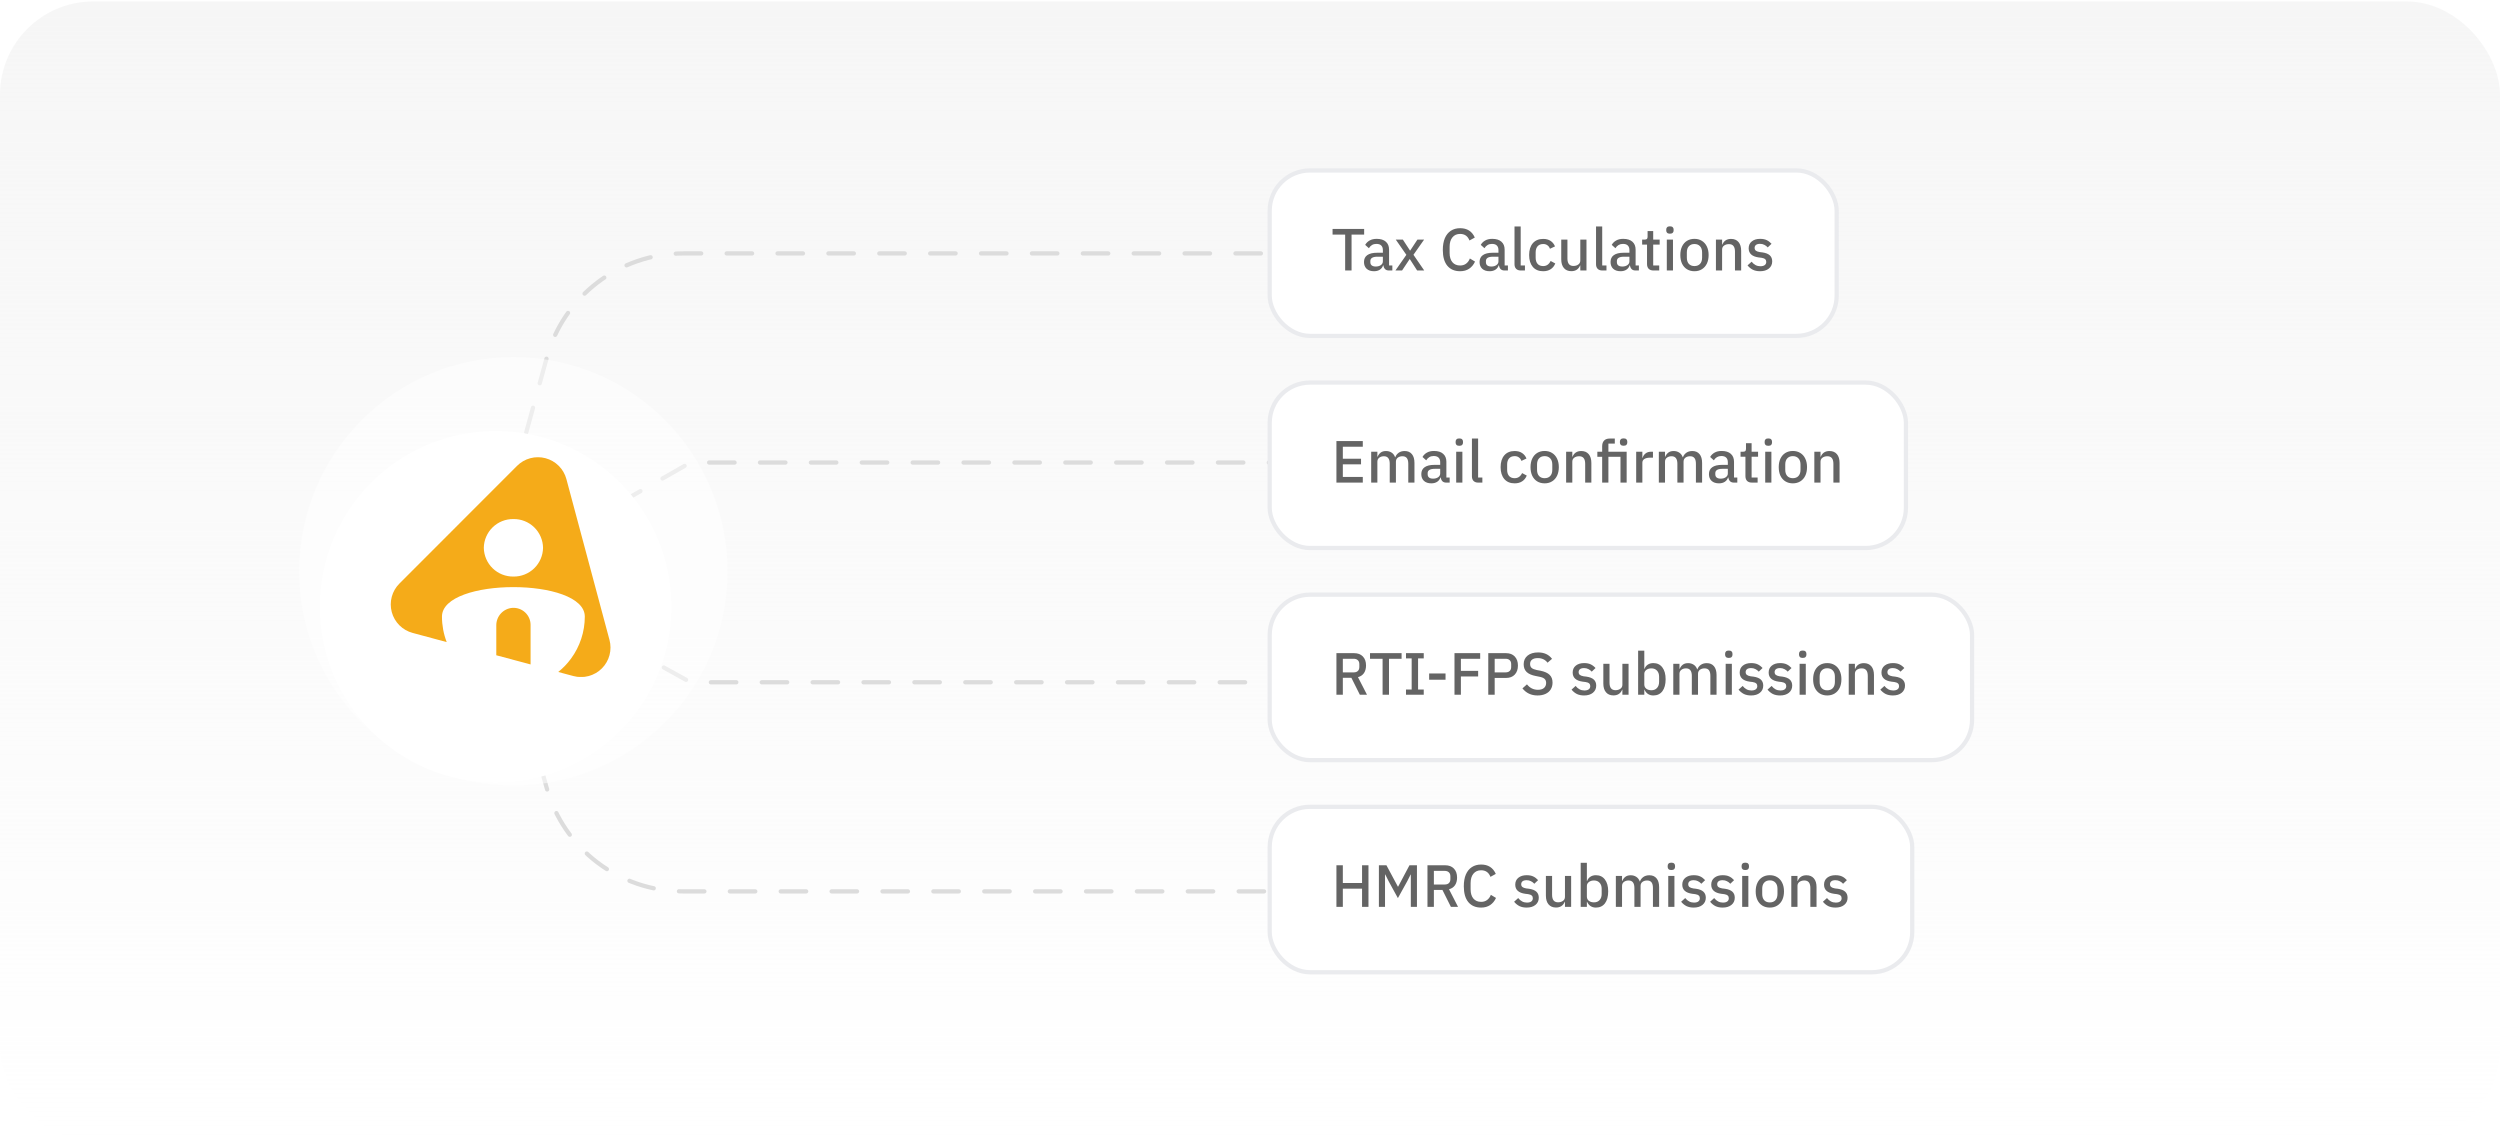 <svg width="794" height="363" viewBox="0 0 794 363" fill="none" xmlns="http://www.w3.org/2000/svg">
<rect y="0.462" width="794" height="362" rx="29.658" fill="url(#paint0_linear_979_20052)"/>
<path d="M154.284 184.047L173.663 113.574C179.037 94.03 196.808 80.486 217.078 80.486L403.055 80.486" stroke="#DCDCDC" stroke-width="1.347" stroke-linecap="round" stroke-dasharray="8.08 8.08"/>
<path d="M154.284 180.67L173.597 250.139C179.013 269.623 196.755 283.105 216.978 283.105L403.055 283.105" stroke="#DCDCDC" stroke-width="1.347" stroke-linecap="round" stroke-dasharray="8.08 8.08"/>
<path d="M154.284 184.047L219.298 146.9H403.055" stroke="#DCDCDC" stroke-width="1.347" stroke-linecap="round" stroke-dasharray="8.08 8.08"/>
<path d="M154.284 180.67L219.298 216.691H403.055" stroke="#DCDCDC" stroke-width="1.347" stroke-linecap="round" stroke-dasharray="8.08 8.08"/>
<rect x="403.254" y="54.135" width="180.074" height="52.547" rx="12.8" fill="white"/>
<rect x="403.254" y="54.135" width="180.074" height="52.547" rx="12.8" stroke="#EAEBEE" stroke-width="1.347"/>
<path opacity="0.7" d="M433.255 72.707V74.508H429.257V85.909H427.222V74.508H423.223V72.707H433.255ZM436.392 86.143C435.383 86.143 434.597 85.879 434.032 85.351C433.48 84.822 433.204 84.108 433.204 83.207C433.204 82.247 433.552 81.52 434.249 81.028C434.957 80.524 436.002 80.272 437.382 80.272H439.201V79.425C439.201 78.789 439.027 78.302 438.679 77.966C438.343 77.63 437.827 77.462 437.13 77.462C436.11 77.462 435.317 77.918 434.753 78.831L433.582 77.768C433.918 77.18 434.387 76.718 434.987 76.381C435.599 76.033 436.35 75.859 437.238 75.859C438.499 75.859 439.466 76.159 440.138 76.76C440.822 77.36 441.165 78.2 441.165 79.281V84.306H442.209V85.909H441.129C440.612 85.909 440.204 85.765 439.904 85.477C439.616 85.177 439.436 84.774 439.364 84.27H439.274C439.081 84.87 438.733 85.333 438.229 85.657C437.725 85.981 437.112 86.143 436.392 86.143ZM436.95 84.648C437.599 84.648 438.133 84.498 438.553 84.198C438.985 83.898 439.201 83.501 439.201 83.009V81.532H437.418C436.686 81.532 436.134 81.652 435.761 81.893C435.401 82.121 435.221 82.457 435.221 82.901V83.261C435.221 83.718 435.371 84.066 435.671 84.306C435.972 84.534 436.398 84.648 436.95 84.648ZM445.293 85.909H443.185L446.661 80.938L443.293 76.093H445.545L447.814 79.569H447.886L450.173 76.093H452.299L448.913 80.92L452.335 85.909H450.083L447.76 82.289H447.706L445.293 85.909ZM463.732 86.143C462.003 86.143 460.652 85.567 459.679 84.414C458.719 83.249 458.239 81.574 458.239 79.389C458.239 77.924 458.455 76.675 458.887 75.643C459.331 74.61 459.968 73.824 460.796 73.284C461.625 72.743 462.603 72.473 463.732 72.473C465.965 72.473 467.52 73.464 468.397 75.445L466.704 76.381C466.163 74.989 465.173 74.292 463.732 74.292C462.699 74.292 461.883 74.658 461.282 75.391C460.694 76.111 460.4 77.102 460.4 78.362V80.344C460.4 81.592 460.694 82.571 461.282 83.279C461.883 83.976 462.699 84.324 463.732 84.324C464.488 84.324 465.125 84.126 465.641 83.73C466.169 83.333 466.566 82.787 466.83 82.091L468.469 83.081C468.024 84.054 467.4 84.81 466.596 85.351C465.803 85.879 464.849 86.143 463.732 86.143ZM473.099 86.143C472.09 86.143 471.304 85.879 470.74 85.351C470.187 84.822 469.911 84.108 469.911 83.207C469.911 82.247 470.259 81.52 470.956 81.028C471.664 80.524 472.709 80.272 474.09 80.272H475.909V79.425C475.909 78.789 475.734 78.302 475.386 77.966C475.05 77.63 474.534 77.462 473.837 77.462C472.817 77.462 472.024 77.918 471.46 78.831L470.289 77.768C470.625 77.18 471.094 76.718 471.694 76.381C472.306 76.033 473.057 75.859 473.945 75.859C475.206 75.859 476.173 76.159 476.845 76.76C477.53 77.36 477.872 78.2 477.872 79.281V84.306H478.916V85.909H477.836C477.319 85.909 476.911 85.765 476.611 85.477C476.323 85.177 476.143 84.774 476.071 84.27H475.981C475.789 84.87 475.44 85.333 474.936 85.657C474.432 85.981 473.819 86.143 473.099 86.143ZM473.657 84.648C474.306 84.648 474.84 84.498 475.26 84.198C475.692 83.898 475.909 83.501 475.909 83.009V81.532H474.126C473.393 81.532 472.841 81.652 472.469 81.893C472.108 82.121 471.928 82.457 471.928 82.901V83.261C471.928 83.718 472.078 84.066 472.379 84.306C472.679 84.534 473.105 84.648 473.657 84.648ZM483.026 85.909C482.378 85.909 481.88 85.735 481.531 85.387C481.183 85.026 481.009 84.54 481.009 83.928V71.915H482.972V84.306H484.323V85.909H483.026ZM490.12 86.143C488.715 86.143 487.617 85.687 486.824 84.774C486.044 83.85 485.654 82.589 485.654 80.992C485.654 79.407 486.044 78.158 486.824 77.246C487.617 76.333 488.715 75.877 490.12 75.877C491.057 75.877 491.837 76.087 492.462 76.507C493.098 76.928 493.566 77.51 493.866 78.254L492.263 79.011C492.107 78.543 491.843 78.176 491.471 77.912C491.111 77.636 490.661 77.498 490.12 77.498C489.352 77.498 488.757 77.738 488.337 78.218C487.929 78.699 487.725 79.341 487.725 80.145V81.857C487.725 82.673 487.929 83.321 488.337 83.802C488.745 84.27 489.34 84.504 490.12 84.504C491.177 84.504 491.963 83.964 492.48 82.883L493.956 83.676C493.632 84.48 493.14 85.093 492.48 85.513C491.831 85.933 491.045 86.143 490.12 86.143ZM499.057 86.125C498.049 86.125 497.262 85.795 496.698 85.135C496.133 84.474 495.851 83.543 495.851 82.343V76.093H497.814V82.091C497.814 83.676 498.451 84.468 499.723 84.468C500.324 84.468 500.834 84.318 501.254 84.018C501.687 83.718 501.903 83.285 501.903 82.721V76.093H503.866V85.909H501.903V84.306H501.831C501.338 85.519 500.414 86.125 499.057 86.125ZM508.916 85.909C508.268 85.909 507.77 85.735 507.422 85.387C507.073 85.026 506.899 84.54 506.899 83.928V71.915H508.862V84.306H510.213V85.909H508.916ZM514.696 86.143C513.687 86.143 512.901 85.879 512.336 85.351C511.784 84.822 511.508 84.108 511.508 83.207C511.508 82.247 511.856 81.52 512.552 81.028C513.261 80.524 514.305 80.272 515.686 80.272H517.505V79.425C517.505 78.789 517.331 78.302 516.983 77.966C516.647 77.63 516.13 77.462 515.434 77.462C514.413 77.462 513.621 77.918 513.057 78.831L511.886 77.768C512.222 77.18 512.69 76.718 513.291 76.381C513.903 76.033 514.654 75.859 515.542 75.859C516.803 75.859 517.769 76.159 518.442 76.76C519.126 77.36 519.468 78.2 519.468 79.281V84.306H520.513V85.909H519.432C518.916 85.909 518.508 85.765 518.208 85.477C517.92 85.177 517.739 84.774 517.667 84.27H517.577C517.385 84.87 517.037 85.333 516.533 85.657C516.028 85.981 515.416 86.143 514.696 86.143ZM515.254 84.648C515.902 84.648 516.437 84.498 516.857 84.198C517.289 83.898 517.505 83.501 517.505 83.009V81.532H515.722C514.99 81.532 514.437 81.652 514.065 81.893C513.705 82.121 513.525 82.457 513.525 82.901V83.261C513.525 83.718 513.675 84.066 513.975 84.306C514.275 84.534 514.702 84.648 515.254 84.648ZM525.165 85.909C524.492 85.909 523.976 85.729 523.616 85.369C523.267 84.996 523.093 84.486 523.093 83.838V77.696H521.544V76.093H522.391C522.715 76.093 522.943 76.021 523.075 75.877C523.207 75.733 523.273 75.493 523.273 75.157V73.392H525.056V76.093H527.11V77.696H525.056V84.306H526.966V85.909H525.165ZM530.368 74.22C529.971 74.22 529.677 74.13 529.485 73.95C529.293 73.77 529.197 73.524 529.197 73.212V72.905C529.197 72.581 529.293 72.329 529.485 72.149C529.677 71.969 529.971 71.879 530.368 71.879C530.764 71.879 531.058 71.969 531.25 72.149C531.442 72.329 531.538 72.581 531.538 72.905V73.212C531.538 73.524 531.442 73.77 531.25 73.95C531.058 74.13 530.764 74.22 530.368 74.22ZM531.34 85.909H529.377V76.093H531.34V85.909ZM538.155 86.143C537.254 86.143 536.462 85.933 535.777 85.513C535.105 85.093 534.583 84.498 534.21 83.73C533.85 82.949 533.67 82.037 533.67 80.992C533.67 79.959 533.85 79.059 534.21 78.29C534.583 77.51 535.105 76.91 535.777 76.489C536.462 76.069 537.254 75.859 538.155 75.859C539.055 75.859 539.842 76.069 540.514 76.489C541.198 76.91 541.727 77.51 542.099 78.29C542.471 79.059 542.657 79.959 542.657 80.992C542.657 82.037 542.471 82.949 542.099 83.73C541.727 84.498 541.198 85.093 540.514 85.513C539.842 85.933 539.055 86.143 538.155 86.143ZM538.155 84.504C538.899 84.504 539.487 84.276 539.92 83.82C540.364 83.351 540.586 82.685 540.586 81.82V80.182C540.586 79.317 540.364 78.657 539.92 78.2C539.487 77.732 538.899 77.498 538.155 77.498C537.41 77.498 536.822 77.732 536.39 78.2C535.957 78.657 535.741 79.317 535.741 80.182V81.82C535.741 82.685 535.957 83.351 536.39 83.82C536.822 84.276 537.41 84.504 538.155 84.504ZM544.978 85.909V76.093H546.941V77.696H547.014C547.506 76.483 548.43 75.877 549.787 75.877C550.796 75.877 551.582 76.207 552.147 76.868C552.711 77.528 552.993 78.459 552.993 79.659V85.909H551.03V79.929C551.03 78.332 550.393 77.534 549.121 77.534C548.508 77.534 547.992 77.684 547.572 77.984C547.152 78.284 546.941 78.717 546.941 79.281V85.909H544.978ZM558.998 86.143C558.122 86.143 557.359 85.987 556.711 85.675C556.074 85.351 555.51 84.888 555.018 84.288L556.315 83.117C557.071 84.078 557.996 84.558 559.088 84.558C559.701 84.558 560.163 84.438 560.475 84.198C560.799 83.958 560.961 83.616 560.961 83.171C560.961 82.811 560.847 82.529 560.619 82.325C560.391 82.109 560.013 81.959 559.484 81.875L558.584 81.766C556.447 81.478 555.378 80.512 555.378 78.867C555.378 77.93 555.708 77.198 556.369 76.669C557.041 76.129 557.918 75.859 558.998 75.859C559.839 75.859 560.535 75.991 561.087 76.255C561.652 76.519 562.168 76.91 562.636 77.426L561.43 78.579C561.141 78.242 560.787 77.972 560.367 77.768C559.959 77.552 559.502 77.444 558.998 77.444C558.434 77.444 558.002 77.558 557.701 77.786C557.413 78.014 557.269 78.326 557.269 78.723C557.269 79.107 557.395 79.401 557.647 79.605C557.899 79.809 558.302 79.959 558.854 80.055L559.755 80.164C560.811 80.32 561.592 80.632 562.096 81.1C562.6 81.568 562.852 82.205 562.852 83.009C562.852 83.958 562.498 84.72 561.79 85.297C561.093 85.861 560.163 86.143 558.998 86.143Z" fill="#232323"/>
<rect x="403.254" y="121.504" width="202.074" height="52.547" rx="12.8" fill="white"/>
<rect x="403.254" y="121.504" width="202.074" height="52.547" rx="12.8" stroke="#EAEBEE" stroke-width="1.347"/>
<path opacity="0.7" d="M432.823 151.476V153.277H424.448V140.076H432.823V141.877H426.483V145.695H432.265V147.478H426.483V151.476H432.823ZM435.49 153.277V143.462H437.453V145.065H437.525C437.753 144.512 438.078 144.074 438.498 143.75C438.93 143.414 439.495 143.245 440.191 143.245C440.875 143.245 441.47 143.414 441.974 143.75C442.478 144.074 442.85 144.566 443.091 145.227H443.145C443.337 144.65 443.691 144.176 444.207 143.804C444.724 143.432 445.366 143.245 446.134 143.245C447.119 143.245 447.881 143.576 448.422 144.236C448.962 144.884 449.232 145.815 449.232 147.028V153.277H447.269V147.298C447.269 146.493 447.119 145.893 446.819 145.497C446.519 145.101 446.05 144.902 445.414 144.902C444.838 144.902 444.345 145.053 443.937 145.353C443.541 145.653 443.343 146.085 443.343 146.649V153.277H441.38V147.298C441.38 146.493 441.224 145.893 440.911 145.497C440.611 145.101 440.149 144.902 439.525 144.902C438.96 144.902 438.474 145.053 438.066 145.353C437.657 145.653 437.453 146.085 437.453 146.649V153.277H435.49ZM454.596 153.511C453.587 153.511 452.801 153.247 452.236 152.719C451.684 152.191 451.408 151.476 451.408 150.576C451.408 149.615 451.756 148.889 452.453 148.396C453.161 147.892 454.206 147.64 455.586 147.64H457.406V146.794C457.406 146.157 457.231 145.671 456.883 145.335C456.547 144.998 456.031 144.83 455.334 144.83C454.314 144.83 453.521 145.287 452.957 146.199L451.786 145.137C452.122 144.548 452.591 144.086 453.191 143.75C453.803 143.402 454.554 143.227 455.442 143.227C456.703 143.227 457.67 143.528 458.342 144.128C459.026 144.728 459.369 145.569 459.369 146.649V151.674H460.413V153.277H459.333C458.816 153.277 458.408 153.133 458.108 152.845C457.82 152.545 457.64 152.143 457.568 151.638H457.478C457.285 152.239 456.937 152.701 456.433 153.025C455.929 153.349 455.316 153.511 454.596 153.511ZM455.154 152.017C455.803 152.017 456.337 151.867 456.757 151.566C457.189 151.266 457.406 150.87 457.406 150.378V148.901H455.622C454.89 148.901 454.338 149.021 453.966 149.261C453.605 149.489 453.425 149.825 453.425 150.27V150.63C453.425 151.086 453.575 151.434 453.875 151.674C454.176 151.903 454.602 152.017 455.154 152.017ZM463.479 141.588C463.082 141.588 462.788 141.498 462.596 141.318C462.404 141.138 462.308 140.892 462.308 140.58V140.274C462.308 139.95 462.404 139.697 462.596 139.517C462.788 139.337 463.082 139.247 463.479 139.247C463.875 139.247 464.169 139.337 464.361 139.517C464.553 139.697 464.649 139.95 464.649 140.274V140.58C464.649 140.892 464.553 141.138 464.361 141.318C464.169 141.498 463.875 141.588 463.479 141.588ZM464.451 153.277H462.488V143.462H464.451V153.277ZM469.501 153.277C468.852 153.277 468.354 153.103 468.006 152.755C467.658 152.395 467.484 151.909 467.484 151.296V139.283H469.447V151.674H470.798V153.277H469.501ZM481.062 153.511C479.657 153.511 478.559 153.055 477.766 152.143C476.986 151.218 476.596 149.957 476.596 148.36C476.596 146.776 476.986 145.527 477.766 144.614C478.559 143.702 479.657 143.245 481.062 143.245C481.999 143.245 482.779 143.456 483.404 143.876C484.04 144.296 484.508 144.878 484.808 145.623L483.205 146.379C483.049 145.911 482.785 145.545 482.413 145.281C482.053 145.004 481.602 144.866 481.062 144.866C480.294 144.866 479.699 145.107 479.279 145.587C478.871 146.067 478.667 146.709 478.667 147.514V149.225C478.667 150.041 478.871 150.69 479.279 151.17C479.687 151.638 480.282 151.873 481.062 151.873C482.119 151.873 482.905 151.332 483.422 150.252L484.898 151.044C484.574 151.849 484.082 152.461 483.422 152.881C482.773 153.301 481.987 153.511 481.062 153.511ZM490.578 153.511C489.677 153.511 488.885 153.301 488.201 152.881C487.528 152.461 487.006 151.867 486.634 151.098C486.273 150.318 486.093 149.405 486.093 148.36C486.093 147.328 486.273 146.427 486.634 145.659C487.006 144.878 487.528 144.278 488.201 143.858C488.885 143.438 489.677 143.227 490.578 143.227C491.478 143.227 492.265 143.438 492.937 143.858C493.622 144.278 494.15 144.878 494.522 145.659C494.894 146.427 495.081 147.328 495.081 148.36C495.081 149.405 494.894 150.318 494.522 151.098C494.15 151.867 493.622 152.461 492.937 152.881C492.265 153.301 491.478 153.511 490.578 153.511ZM490.578 151.873C491.322 151.873 491.911 151.644 492.343 151.188C492.787 150.72 493.009 150.053 493.009 149.189V147.55C493.009 146.685 492.787 146.025 492.343 145.569C491.911 145.101 491.322 144.866 490.578 144.866C489.833 144.866 489.245 145.101 488.813 145.569C488.381 146.025 488.164 146.685 488.164 147.55V149.189C488.164 150.053 488.381 150.72 488.813 151.188C489.245 151.644 489.833 151.873 490.578 151.873ZM497.402 153.277V143.462H499.365V145.065H499.437C499.929 143.852 500.854 143.245 502.21 143.245C503.219 143.245 504.005 143.576 504.57 144.236C505.134 144.896 505.416 145.827 505.416 147.028V153.277H503.453V147.298C503.453 145.701 502.817 144.902 501.544 144.902C500.932 144.902 500.415 145.053 499.995 145.353C499.575 145.653 499.365 146.085 499.365 146.649V153.277H497.402ZM515.654 141.57C515.258 141.57 514.963 141.48 514.771 141.3C514.579 141.12 514.483 140.868 514.483 140.544V140.256C514.483 139.932 514.579 139.679 514.771 139.499C514.963 139.319 515.258 139.229 515.654 139.229C516.05 139.229 516.344 139.319 516.536 139.499C516.728 139.679 516.825 139.932 516.825 140.256V140.544C516.825 140.868 516.728 141.12 516.536 141.3C516.344 141.48 516.05 141.57 515.654 141.57ZM508.846 145.083H507.315V143.462H508.846V141.733C508.846 140.964 509.05 140.364 509.458 139.932C509.866 139.499 510.461 139.283 511.241 139.283H512.862V140.886H510.827V143.462H516.626V153.277H514.663V145.083H510.827V153.277H508.846V145.083ZM519.651 153.277V143.462H521.614V145.389H521.704C521.86 144.836 522.166 144.38 522.623 144.02C523.079 143.648 523.673 143.462 524.406 143.462H524.982V145.353H524.154C523.337 145.353 522.707 145.491 522.262 145.767C521.83 146.043 521.614 146.439 521.614 146.956V153.277H519.651ZM526.845 153.277V143.462H528.808V145.065H528.88C529.108 144.512 529.432 144.074 529.852 143.75C530.285 143.414 530.849 143.245 531.545 143.245C532.23 143.245 532.824 143.414 533.328 143.75C533.833 144.074 534.205 144.566 534.445 145.227H534.499C534.691 144.65 535.045 144.176 535.562 143.804C536.078 143.432 536.72 143.245 537.489 143.245C538.473 143.245 539.236 143.576 539.776 144.236C540.317 144.884 540.587 145.815 540.587 147.028V153.277H538.624V147.298C538.624 146.493 538.473 145.893 538.173 145.497C537.873 145.101 537.405 144.902 536.768 144.902C536.192 144.902 535.7 145.053 535.292 145.353C534.895 145.653 534.697 146.085 534.697 146.649V153.277H532.734V147.298C532.734 146.493 532.578 145.893 532.266 145.497C531.966 145.101 531.503 144.902 530.879 144.902C530.315 144.902 529.828 145.053 529.42 145.353C529.012 145.653 528.808 146.085 528.808 146.649V153.277H526.845ZM545.95 153.511C544.942 153.511 544.155 153.247 543.591 152.719C543.039 152.191 542.762 151.476 542.762 150.576C542.762 149.615 543.111 148.889 543.807 148.396C544.515 147.892 545.56 147.64 546.941 147.64H548.76V146.794C548.76 146.157 548.586 145.671 548.238 145.335C547.901 144.998 547.385 144.83 546.689 144.83C545.668 144.83 544.876 145.287 544.311 146.199L543.141 145.137C543.477 144.548 543.945 144.086 544.545 143.75C545.158 143.402 545.908 143.227 546.797 143.227C548.058 143.227 549.024 143.528 549.697 144.128C550.381 144.728 550.723 145.569 550.723 146.649V151.674H551.768V153.277H550.687C550.171 153.277 549.763 153.133 549.462 152.845C549.174 152.545 548.994 152.143 548.922 151.638H548.832C548.64 152.239 548.292 152.701 547.787 153.025C547.283 153.349 546.671 153.511 545.95 153.511ZM546.509 152.017C547.157 152.017 547.691 151.867 548.112 151.566C548.544 151.266 548.76 150.87 548.76 150.378V148.901H546.977C546.244 148.901 545.692 149.021 545.32 149.261C544.96 149.489 544.78 149.825 544.78 150.27V150.63C544.78 151.086 544.93 151.434 545.23 151.674C545.53 151.903 545.956 152.017 546.509 152.017ZM556.419 153.277C555.747 153.277 555.231 153.097 554.87 152.737C554.522 152.365 554.348 151.855 554.348 151.206V145.065H552.799V143.462H553.646C553.97 143.462 554.198 143.39 554.33 143.245C554.462 143.101 554.528 142.861 554.528 142.525V140.76H556.311V143.462H558.364V145.065H556.311V151.674H558.22V153.277H556.419ZM561.622 141.588C561.226 141.588 560.932 141.498 560.74 141.318C560.548 141.138 560.452 140.892 560.452 140.58V140.274C560.452 139.95 560.548 139.697 560.74 139.517C560.932 139.337 561.226 139.247 561.622 139.247C562.018 139.247 562.313 139.337 562.505 139.517C562.697 139.697 562.793 139.95 562.793 140.274V140.58C562.793 140.892 562.697 141.138 562.505 141.318C562.313 141.498 562.018 141.588 561.622 141.588ZM562.595 153.277H560.632V143.462H562.595V153.277ZM569.409 153.511C568.509 153.511 567.716 153.301 567.032 152.881C566.36 152.461 565.837 151.867 565.465 151.098C565.105 150.318 564.925 149.405 564.925 148.36C564.925 147.328 565.105 146.427 565.465 145.659C565.837 144.878 566.36 144.278 567.032 143.858C567.716 143.438 568.509 143.227 569.409 143.227C570.31 143.227 571.096 143.438 571.769 143.858C572.453 144.278 572.981 144.878 573.354 145.659C573.726 146.427 573.912 147.328 573.912 148.36C573.912 149.405 573.726 150.318 573.354 151.098C572.981 151.867 572.453 152.461 571.769 152.881C571.096 153.301 570.31 153.511 569.409 153.511ZM569.409 151.873C570.154 151.873 570.742 151.644 571.174 151.188C571.619 150.72 571.841 150.053 571.841 149.189V147.55C571.841 146.685 571.619 146.025 571.174 145.569C570.742 145.101 570.154 144.866 569.409 144.866C568.665 144.866 568.077 145.101 567.644 145.569C567.212 146.025 566.996 146.685 566.996 147.55V149.189C566.996 150.053 567.212 150.72 567.644 151.188C568.077 151.644 568.665 151.873 569.409 151.873ZM576.233 153.277V143.462H578.196V145.065H578.268C578.76 143.852 579.685 143.245 581.042 143.245C582.05 143.245 582.837 143.576 583.401 144.236C583.966 144.896 584.248 145.827 584.248 147.028V153.277H582.285V147.298C582.285 145.701 581.648 144.902 580.375 144.902C579.763 144.902 579.247 145.053 578.827 145.353C578.406 145.653 578.196 146.085 578.196 146.649V153.277H576.233Z" fill="#232323"/>
<rect x="403.254" y="188.872" width="223.074" height="52.547" rx="12.8" fill="white"/>
<rect x="403.254" y="188.872" width="223.074" height="52.547" rx="12.8" stroke="#EAEBEE" stroke-width="1.347"/>
<path opacity="0.7" d="M426.483 215.279V220.646H424.448V207.444H430.085C431.25 207.444 432.169 207.792 432.841 208.489C433.513 209.185 433.85 210.14 433.85 211.352C433.85 212.313 433.633 213.117 433.201 213.766C432.769 214.402 432.133 214.834 431.292 215.062L434.156 220.646H431.886L429.203 215.279H426.483ZM429.941 213.55C430.494 213.55 430.926 213.405 431.238 213.117C431.562 212.817 431.724 212.391 431.724 211.839V210.938C431.724 210.386 431.562 209.965 431.238 209.677C430.926 209.377 430.494 209.227 429.941 209.227H426.483V213.55H429.941ZM445.145 207.444V209.245H441.147V220.646H439.111V209.245H435.113V207.444H445.145ZM452.18 220.646H446.543V218.989H448.344V209.101H446.543V207.444H452.18V209.101H450.379V218.989H452.18V220.646ZM459.103 215.891H453.898V213.892H459.103V215.891ZM463.982 214.846V220.646H461.947V207.444H470.105V209.245H463.982V213.063H469.457V214.846H463.982ZM474.71 220.646H472.675V207.444H478.312C479.501 207.444 480.426 207.798 481.086 208.507C481.758 209.215 482.095 210.17 482.095 211.37C482.095 212.583 481.758 213.544 481.086 214.252C480.426 214.96 479.501 215.315 478.312 215.315H474.71V220.646ZM474.71 209.227V213.55H478.168C478.733 213.55 479.171 213.399 479.483 213.099C479.795 212.799 479.951 212.379 479.951 211.839V210.938C479.951 210.386 479.795 209.965 479.483 209.677C479.171 209.377 478.733 209.227 478.168 209.227H474.71ZM488.315 220.88C486.322 220.88 484.725 220.129 483.524 218.629L484.965 217.35C485.877 218.502 487.036 219.079 488.441 219.079C489.281 219.079 489.924 218.887 490.368 218.502C490.824 218.106 491.053 217.572 491.053 216.9C491.053 216.347 490.89 215.921 490.566 215.621C490.242 215.309 489.696 215.08 488.927 214.936L487.775 214.702C486.49 214.462 485.523 214.042 484.875 213.442C484.239 212.829 483.92 212.007 483.92 210.974C483.92 209.809 484.335 208.891 485.163 208.218C485.992 207.546 487.108 207.21 488.513 207.21C490.434 207.21 491.905 207.888 492.926 209.245L491.503 210.47C490.746 209.497 489.714 209.011 488.405 209.011C487.613 209.011 487.006 209.173 486.586 209.497C486.166 209.809 485.956 210.266 485.956 210.866C485.956 211.43 486.124 211.857 486.46 212.145C486.796 212.433 487.348 212.655 488.117 212.811L489.287 213.027C490.608 213.303 491.569 213.742 492.169 214.342C492.782 214.942 493.088 215.759 493.088 216.791C493.088 217.608 492.896 218.328 492.511 218.953C492.139 219.565 491.593 220.039 490.872 220.376C490.152 220.712 489.299 220.88 488.315 220.88ZM503.102 220.88C502.226 220.88 501.463 220.724 500.815 220.412C500.178 220.087 499.614 219.625 499.122 219.025L500.418 217.854C501.175 218.815 502.099 219.295 503.192 219.295C503.804 219.295 504.267 219.175 504.579 218.935C504.903 218.695 505.065 218.352 505.065 217.908C505.065 217.548 504.951 217.266 504.723 217.062C504.495 216.846 504.117 216.695 503.588 216.611L502.688 216.503C500.551 216.215 499.482 215.249 499.482 213.604C499.482 212.667 499.812 211.935 500.472 211.406C501.145 210.866 502.021 210.596 503.102 210.596C503.943 210.596 504.639 210.728 505.191 210.992C505.756 211.256 506.272 211.646 506.74 212.163L505.533 213.315C505.245 212.979 504.891 212.709 504.471 212.505C504.063 212.289 503.606 212.181 503.102 212.181C502.538 212.181 502.105 212.295 501.805 212.523C501.517 212.751 501.373 213.063 501.373 213.46C501.373 213.844 501.499 214.138 501.751 214.342C502.003 214.546 502.406 214.696 502.958 214.792L503.858 214.9C504.915 215.056 505.696 215.369 506.2 215.837C506.704 216.305 506.956 216.942 506.956 217.746C506.956 218.695 506.602 219.457 505.894 220.033C505.197 220.598 504.267 220.88 503.102 220.88ZM512.424 220.862C511.416 220.862 510.629 220.532 510.065 219.871C509.501 219.211 509.218 218.28 509.218 217.08V210.83H511.182V216.828C511.182 218.412 511.818 219.205 513.091 219.205C513.691 219.205 514.201 219.055 514.622 218.755C515.054 218.454 515.27 218.022 515.27 217.458V210.83H517.233V220.646H515.27V219.043H515.198C514.706 220.256 513.781 220.862 512.424 220.862ZM525.093 220.88C524.433 220.88 523.863 220.718 523.382 220.394C522.902 220.069 522.542 219.619 522.302 219.043H522.23V220.646H520.267V206.652H522.23V212.433H522.302C522.518 211.845 522.866 211.394 523.346 211.082C523.839 210.758 524.421 210.596 525.093 210.596C526.318 210.596 527.273 211.052 527.957 211.965C528.653 212.865 529.002 214.12 529.002 215.729C529.002 217.35 528.659 218.617 527.975 219.529C527.291 220.43 526.33 220.88 525.093 220.88ZM524.499 219.223C525.231 219.223 525.82 218.983 526.264 218.502C526.708 218.01 526.93 217.362 526.93 216.557V214.9C526.93 214.108 526.708 213.472 526.264 212.991C525.82 212.511 525.231 212.271 524.499 212.271C523.851 212.271 523.31 212.433 522.878 212.757C522.446 213.081 522.23 213.502 522.23 214.018V217.386C522.23 217.95 522.44 218.4 522.86 218.737C523.292 219.061 523.839 219.223 524.499 219.223ZM531.435 220.646V210.83H533.398V212.433H533.47C533.699 211.881 534.023 211.442 534.443 211.118C534.875 210.782 535.44 210.614 536.136 210.614C536.82 210.614 537.415 210.782 537.919 211.118C538.423 211.442 538.796 211.935 539.036 212.595H539.09C539.282 212.019 539.636 211.544 540.152 211.172C540.669 210.8 541.311 210.614 542.079 210.614C543.064 210.614 543.826 210.944 544.367 211.604C544.907 212.253 545.177 213.183 545.177 214.396V220.646H543.214V214.666C543.214 213.862 543.064 213.261 542.764 212.865C542.464 212.469 541.995 212.271 541.359 212.271C540.783 212.271 540.29 212.421 539.882 212.721C539.486 213.021 539.288 213.454 539.288 214.018V220.646H537.325V214.666C537.325 213.862 537.169 213.261 536.856 212.865C536.556 212.469 536.094 212.271 535.47 212.271C534.905 212.271 534.419 212.421 534.011 212.721C533.602 213.021 533.398 213.454 533.398 214.018V220.646H531.435ZM549.064 208.957C548.668 208.957 548.374 208.867 548.182 208.687C547.989 208.507 547.893 208.26 547.893 207.948V207.642C547.893 207.318 547.989 207.066 548.182 206.886C548.374 206.706 548.668 206.616 549.064 206.616C549.46 206.616 549.754 206.706 549.947 206.886C550.139 207.066 550.235 207.318 550.235 207.642V207.948C550.235 208.26 550.139 208.507 549.947 208.687C549.754 208.867 549.46 208.957 549.064 208.957ZM550.037 220.646H548.073V210.83H550.037V220.646ZM556.149 220.88C555.272 220.88 554.51 220.724 553.861 220.412C553.225 220.087 552.661 219.625 552.168 219.025L553.465 217.854C554.222 218.815 555.146 219.295 556.239 219.295C556.851 219.295 557.313 219.175 557.626 218.935C557.95 218.695 558.112 218.352 558.112 217.908C558.112 217.548 557.998 217.266 557.77 217.062C557.542 216.846 557.163 216.695 556.635 216.611L555.735 216.503C553.597 216.215 552.529 215.249 552.529 213.604C552.529 212.667 552.859 211.935 553.519 211.406C554.192 210.866 555.068 210.596 556.149 210.596C556.989 210.596 557.686 210.728 558.238 210.992C558.802 211.256 559.319 211.646 559.787 212.163L558.58 213.315C558.292 212.979 557.938 212.709 557.518 212.505C557.109 212.289 556.653 212.181 556.149 212.181C555.584 212.181 555.152 212.295 554.852 212.523C554.564 212.751 554.42 213.063 554.42 213.46C554.42 213.844 554.546 214.138 554.798 214.342C555.05 214.546 555.452 214.696 556.005 214.792L556.905 214.9C557.962 215.056 558.742 215.369 559.247 215.837C559.751 216.305 560.003 216.942 560.003 217.746C560.003 218.695 559.649 219.457 558.94 220.033C558.244 220.598 557.313 220.88 556.149 220.88ZM565.348 220.88C564.471 220.88 563.709 220.724 563.06 220.412C562.424 220.087 561.86 219.625 561.367 219.025L562.664 217.854C563.42 218.815 564.345 219.295 565.438 219.295C566.05 219.295 566.512 219.175 566.824 218.935C567.149 218.695 567.311 218.352 567.311 217.908C567.311 217.548 567.197 217.266 566.969 217.062C566.74 216.846 566.362 216.695 565.834 216.611L564.933 216.503C562.796 216.215 561.727 215.249 561.727 213.604C561.727 212.667 562.058 211.935 562.718 211.406C563.39 210.866 564.267 210.596 565.348 210.596C566.188 210.596 566.884 210.728 567.437 210.992C568.001 211.256 568.517 211.646 568.986 212.163L567.779 213.315C567.491 212.979 567.137 212.709 566.716 212.505C566.308 212.289 565.852 212.181 565.348 212.181C564.783 212.181 564.351 212.295 564.051 212.523C563.763 212.751 563.619 213.063 563.619 213.46C563.619 213.844 563.745 214.138 563.997 214.342C564.249 214.546 564.651 214.696 565.203 214.792L566.104 214.9C567.161 215.056 567.941 215.369 568.445 215.837C568.95 216.305 569.202 216.942 569.202 217.746C569.202 218.695 568.848 219.457 568.139 220.033C567.443 220.598 566.512 220.88 565.348 220.88ZM572.545 208.957C572.148 208.957 571.854 208.867 571.662 208.687C571.47 208.507 571.374 208.26 571.374 207.948V207.642C571.374 207.318 571.47 207.066 571.662 206.886C571.854 206.706 572.148 206.616 572.545 206.616C572.941 206.616 573.235 206.706 573.427 206.886C573.619 207.066 573.715 207.318 573.715 207.642V207.948C573.715 208.26 573.619 208.507 573.427 208.687C573.235 208.867 572.941 208.957 572.545 208.957ZM573.517 220.646H571.554V210.83H573.517V220.646ZM580.332 220.88C579.431 220.88 578.639 220.67 577.954 220.25C577.282 219.829 576.76 219.235 576.387 218.466C576.027 217.686 575.847 216.773 575.847 215.729C575.847 214.696 576.027 213.796 576.387 213.027C576.76 212.247 577.282 211.646 577.954 211.226C578.639 210.806 579.431 210.596 580.332 210.596C581.232 210.596 582.019 210.806 582.691 211.226C583.376 211.646 583.904 212.247 584.276 213.027C584.648 213.796 584.834 214.696 584.834 215.729C584.834 216.773 584.648 217.686 584.276 218.466C583.904 219.235 583.376 219.829 582.691 220.25C582.019 220.67 581.232 220.88 580.332 220.88ZM580.332 219.241C581.076 219.241 581.665 219.013 582.097 218.557C582.541 218.088 582.763 217.422 582.763 216.557V214.918C582.763 214.054 582.541 213.393 582.097 212.937C581.665 212.469 581.076 212.235 580.332 212.235C579.587 212.235 578.999 212.469 578.567 212.937C578.135 213.393 577.918 214.054 577.918 214.918V216.557C577.918 217.422 578.135 218.088 578.567 218.557C578.999 219.013 579.587 219.241 580.332 219.241ZM587.155 220.646V210.83H589.119V212.433H589.191C589.683 211.22 590.607 210.614 591.964 210.614C592.973 210.614 593.759 210.944 594.324 211.604C594.888 212.265 595.17 213.195 595.17 214.396V220.646H593.207V214.666C593.207 213.069 592.571 212.271 591.298 212.271C590.686 212.271 590.169 212.421 589.749 212.721C589.329 213.021 589.119 213.454 589.119 214.018V220.646H587.155ZM601.175 220.88C600.299 220.88 599.536 220.724 598.888 220.412C598.252 220.087 597.687 219.625 597.195 219.025L598.492 217.854C599.248 218.815 600.173 219.295 601.265 219.295C601.878 219.295 602.34 219.175 602.652 218.935C602.976 218.695 603.138 218.352 603.138 217.908C603.138 217.548 603.024 217.266 602.796 217.062C602.568 216.846 602.19 216.695 601.662 216.611L600.761 216.503C598.624 216.215 597.555 215.249 597.555 213.604C597.555 212.667 597.885 211.935 598.546 211.406C599.218 210.866 600.095 210.596 601.175 210.596C602.016 210.596 602.712 210.728 603.264 210.992C603.829 211.256 604.345 211.646 604.813 212.163L603.607 213.315C603.319 212.979 602.964 212.709 602.544 212.505C602.136 212.289 601.68 212.181 601.175 212.181C600.611 212.181 600.179 212.295 599.879 212.523C599.59 212.751 599.446 213.063 599.446 213.46C599.446 213.844 599.572 214.138 599.824 214.342C600.077 214.546 600.479 214.696 601.031 214.792L601.932 214.9C602.988 215.056 603.769 215.369 604.273 215.837C604.777 216.305 605.03 216.942 605.03 217.746C605.03 218.695 604.675 219.457 603.967 220.033C603.27 220.598 602.34 220.88 601.175 220.88Z" fill="#232323"/>
<rect x="403.254" y="256.24" width="204.074" height="52.547" rx="12.8" fill="white"/>
<rect x="403.254" y="256.24" width="204.074" height="52.547" rx="12.8" stroke="#EAEBEE" stroke-width="1.347"/>
<path opacity="0.7" d="M434.624 288.014H432.589V282.233H426.483V288.014H424.448V274.812H426.483V280.432H432.589V274.812H434.624V288.014ZM439.883 288.014H437.938V274.812H440.334L443.972 281.602H444.044L447.646 274.812H450.023V288.014H448.078V277.766H448.006L446.98 279.801L443.972 285.241L441 279.819L439.956 277.73H439.883V288.014ZM455.399 282.647V288.014H453.363V274.812H459.001C460.165 274.812 461.084 275.161 461.756 275.857C462.429 276.553 462.765 277.508 462.765 278.721C462.765 279.681 462.549 280.486 462.117 281.134C461.684 281.77 461.048 282.203 460.207 282.431L463.071 288.014H460.802L458.118 282.647H455.399ZM458.857 280.918C459.409 280.918 459.841 280.774 460.153 280.486C460.478 280.186 460.64 279.759 460.64 279.207V278.306C460.64 277.754 460.478 277.334 460.153 277.046C459.841 276.746 459.409 276.595 458.857 276.595H455.399V280.918H458.857ZM470.398 288.248C468.669 288.248 467.318 287.672 466.346 286.519C465.385 285.355 464.905 283.68 464.905 281.494C464.905 280.029 465.121 278.781 465.553 277.748C465.997 276.716 466.634 275.929 467.462 275.389C468.291 274.848 469.269 274.578 470.398 274.578C472.631 274.578 474.186 275.569 475.063 277.55L473.37 278.487C472.829 277.094 471.839 276.397 470.398 276.397C469.365 276.397 468.549 276.764 467.948 277.496C467.36 278.216 467.066 279.207 467.066 280.468V282.449C467.066 283.698 467.36 284.676 467.948 285.385C468.549 286.081 469.365 286.429 470.398 286.429C471.154 286.429 471.791 286.231 472.307 285.835C472.835 285.439 473.232 284.892 473.496 284.196L475.135 285.186C474.69 286.159 474.066 286.916 473.262 287.456C472.469 287.984 471.515 288.248 470.398 288.248ZM484.863 288.248C483.986 288.248 483.224 288.092 482.575 287.78C481.939 287.456 481.375 286.994 480.882 286.393L482.179 285.223C482.936 286.183 483.86 286.663 484.953 286.663C485.565 286.663 486.027 286.543 486.34 286.303C486.664 286.063 486.826 285.721 486.826 285.277C486.826 284.916 486.712 284.634 486.484 284.43C486.256 284.214 485.877 284.064 485.349 283.98L484.449 283.872C482.311 283.584 481.243 282.617 481.243 280.972C481.243 280.035 481.573 279.303 482.233 278.775C482.906 278.234 483.782 277.964 484.863 277.964C485.703 277.964 486.4 278.096 486.952 278.36C487.516 278.625 488.033 279.015 488.501 279.531L487.294 280.684C487.006 280.348 486.652 280.077 486.232 279.873C485.823 279.657 485.367 279.549 484.863 279.549C484.298 279.549 483.866 279.663 483.566 279.891C483.278 280.12 483.134 280.432 483.134 280.828C483.134 281.212 483.26 281.506 483.512 281.71C483.764 281.915 484.166 282.065 484.719 282.161L485.619 282.269C486.676 282.425 487.456 282.737 487.961 283.205C488.465 283.674 488.717 284.31 488.717 285.114C488.717 286.063 488.363 286.825 487.654 287.402C486.958 287.966 486.027 288.248 484.863 288.248ZM494.185 288.23C493.177 288.23 492.39 287.9 491.826 287.24C491.261 286.579 490.979 285.649 490.979 284.448V278.198H492.942V284.196C492.942 285.781 493.579 286.573 494.851 286.573C495.452 286.573 495.962 286.423 496.382 286.123C496.815 285.823 497.031 285.391 497.031 284.826V278.198H498.994V288.014H497.031V286.411H496.959C496.466 287.624 495.542 288.23 494.185 288.23ZM506.854 288.248C506.194 288.248 505.623 288.086 505.143 287.762C504.663 287.438 504.303 286.988 504.062 286.411H503.99V288.014H502.027V274.02H503.99V279.801H504.062C504.279 279.213 504.627 278.763 505.107 278.451C505.599 278.126 506.182 277.964 506.854 277.964C508.079 277.964 509.033 278.421 509.718 279.333C510.414 280.234 510.762 281.488 510.762 283.097C510.762 284.718 510.42 285.985 509.736 286.898C509.051 287.798 508.091 288.248 506.854 288.248ZM506.26 286.591C506.992 286.591 507.581 286.351 508.025 285.871C508.469 285.379 508.691 284.73 508.691 283.926V282.269C508.691 281.476 508.469 280.84 508.025 280.36C507.581 279.879 506.992 279.639 506.26 279.639C505.611 279.639 505.071 279.801 504.639 280.126C504.207 280.45 503.99 280.87 503.99 281.386V284.754C503.99 285.319 504.201 285.769 504.621 286.105C505.053 286.429 505.599 286.591 506.26 286.591ZM513.196 288.014V278.198H515.159V279.801H515.231C515.459 279.249 515.783 278.811 516.204 278.487C516.636 278.15 517.2 277.982 517.897 277.982C518.581 277.982 519.175 278.15 519.68 278.487C520.184 278.811 520.556 279.303 520.796 279.963H520.85C521.043 279.387 521.397 278.913 521.913 278.541C522.429 278.168 523.072 277.982 523.84 277.982C524.825 277.982 525.587 278.312 526.128 278.973C526.668 279.621 526.938 280.552 526.938 281.764V288.014H524.975V282.035C524.975 281.23 524.825 280.63 524.525 280.234C524.224 279.837 523.756 279.639 523.12 279.639C522.543 279.639 522.051 279.789 521.643 280.09C521.247 280.39 521.049 280.822 521.049 281.386V288.014H519.085V282.035C519.085 281.23 518.929 280.63 518.617 280.234C518.317 279.837 517.855 279.639 517.23 279.639C516.666 279.639 516.18 279.789 515.771 280.09C515.363 280.39 515.159 280.822 515.159 281.386V288.014H513.196ZM530.825 276.325C530.429 276.325 530.134 276.235 529.942 276.055C529.75 275.875 529.654 275.629 529.654 275.317V275.011C529.654 274.686 529.75 274.434 529.942 274.254C530.134 274.074 530.429 273.984 530.825 273.984C531.221 273.984 531.515 274.074 531.707 274.254C531.899 274.434 531.995 274.686 531.995 275.011V275.317C531.995 275.629 531.899 275.875 531.707 276.055C531.515 276.235 531.221 276.325 530.825 276.325ZM531.797 288.014H529.834V278.198H531.797V288.014ZM537.91 288.248C537.033 288.248 536.271 288.092 535.622 287.78C534.986 287.456 534.422 286.994 533.929 286.393L535.226 285.223C535.982 286.183 536.907 286.663 538 286.663C538.612 286.663 539.074 286.543 539.386 286.303C539.711 286.063 539.873 285.721 539.873 285.277C539.873 284.916 539.759 284.634 539.531 284.43C539.302 284.214 538.924 284.064 538.396 283.98L537.495 283.872C535.358 283.584 534.289 282.617 534.289 280.972C534.289 280.035 534.62 279.303 535.28 278.775C535.952 278.234 536.829 277.964 537.91 277.964C538.75 277.964 539.446 278.096 539.999 278.36C540.563 278.625 541.079 279.015 541.548 279.531L540.341 280.684C540.053 280.348 539.699 280.077 539.278 279.873C538.87 279.657 538.414 279.549 537.91 279.549C537.345 279.549 536.913 279.663 536.613 279.891C536.325 280.12 536.181 280.432 536.181 280.828C536.181 281.212 536.307 281.506 536.559 281.71C536.811 281.915 537.213 282.065 537.765 282.161L538.666 282.269C539.723 282.425 540.503 282.737 541.007 283.205C541.512 283.674 541.764 284.31 541.764 285.114C541.764 286.063 541.41 286.825 540.701 287.402C540.005 287.966 539.074 288.248 537.91 288.248ZM547.108 288.248C546.232 288.248 545.469 288.092 544.821 287.78C544.185 287.456 543.62 286.994 543.128 286.393L544.425 285.223C545.181 286.183 546.106 286.663 547.198 286.663C547.811 286.663 548.273 286.543 548.585 286.303C548.909 286.063 549.071 285.721 549.071 285.277C549.071 284.916 548.957 284.634 548.729 284.43C548.501 284.214 548.123 284.064 547.595 283.98L546.694 283.872C544.557 283.584 543.488 282.617 543.488 280.972C543.488 280.035 543.818 279.303 544.479 278.775C545.151 278.234 546.028 277.964 547.108 277.964C547.949 277.964 548.645 278.096 549.198 278.36C549.762 278.625 550.278 279.015 550.746 279.531L549.54 280.684C549.252 280.348 548.897 280.077 548.477 279.873C548.069 279.657 547.613 279.549 547.108 279.549C546.544 279.549 546.112 279.663 545.812 279.891C545.523 280.12 545.379 280.432 545.379 280.828C545.379 281.212 545.505 281.506 545.758 281.71C546.01 281.915 546.412 282.065 546.964 282.161L547.865 282.269C548.921 282.425 549.702 282.737 550.206 283.205C550.71 283.674 550.963 284.31 550.963 285.114C550.963 286.063 550.608 286.825 549.9 287.402C549.204 287.966 548.273 288.248 547.108 288.248ZM554.305 276.325C553.909 276.325 553.615 276.235 553.423 276.055C553.231 275.875 553.135 275.629 553.135 275.317V275.011C553.135 274.686 553.231 274.434 553.423 274.254C553.615 274.074 553.909 273.984 554.305 273.984C554.702 273.984 554.996 274.074 555.188 274.254C555.38 274.434 555.476 274.686 555.476 275.011V275.317C555.476 275.629 555.38 275.875 555.188 276.055C554.996 276.235 554.702 276.325 554.305 276.325ZM555.278 288.014H553.315V278.198H555.278V288.014ZM562.093 288.248C561.192 288.248 560.4 288.038 559.715 287.618C559.043 287.198 558.52 286.603 558.148 285.835C557.788 285.054 557.608 284.142 557.608 283.097C557.608 282.065 557.788 281.164 558.148 280.396C558.52 279.615 559.043 279.015 559.715 278.595C560.4 278.174 561.192 277.964 562.093 277.964C562.993 277.964 563.78 278.174 564.452 278.595C565.136 279.015 565.665 279.615 566.037 280.396C566.409 281.164 566.595 282.065 566.595 283.097C566.595 284.142 566.409 285.054 566.037 285.835C565.665 286.603 565.136 287.198 564.452 287.618C563.78 288.038 562.993 288.248 562.093 288.248ZM562.093 286.609C562.837 286.609 563.425 286.381 563.858 285.925C564.302 285.457 564.524 284.79 564.524 283.926V282.287C564.524 281.422 564.302 280.762 563.858 280.306C563.425 279.837 562.837 279.603 562.093 279.603C561.348 279.603 560.76 279.837 560.328 280.306C559.895 280.762 559.679 281.422 559.679 282.287V283.926C559.679 284.79 559.895 285.457 560.328 285.925C560.76 286.381 561.348 286.609 562.093 286.609ZM568.916 288.014V278.198H570.879V279.801H570.951C571.444 278.589 572.368 277.982 573.725 277.982C574.734 277.982 575.52 278.312 576.084 278.973C576.649 279.633 576.931 280.564 576.931 281.764V288.014H574.968V282.035C574.968 280.438 574.331 279.639 573.059 279.639C572.446 279.639 571.93 279.789 571.51 280.09C571.089 280.39 570.879 280.822 570.879 281.386V288.014H568.916ZM582.936 288.248C582.06 288.248 581.297 288.092 580.649 287.78C580.012 287.456 579.448 286.994 578.956 286.393L580.252 285.223C581.009 286.183 581.933 286.663 583.026 286.663C583.638 286.663 584.101 286.543 584.413 286.303C584.737 286.063 584.899 285.721 584.899 285.277C584.899 284.916 584.785 284.634 584.557 284.43C584.329 284.214 583.951 284.064 583.422 283.98L582.522 283.872C580.385 283.584 579.316 282.617 579.316 280.972C579.316 280.035 579.646 279.303 580.306 278.775C580.979 278.234 581.855 277.964 582.936 277.964C583.777 277.964 584.473 278.096 585.025 278.36C585.59 278.625 586.106 279.015 586.574 279.531L585.367 280.684C585.079 280.348 584.725 280.077 584.305 279.873C583.897 279.657 583.44 279.549 582.936 279.549C582.372 279.549 581.939 279.663 581.639 279.891C581.351 280.12 581.207 280.432 581.207 280.828C581.207 281.212 581.333 281.506 581.585 281.71C581.837 281.915 582.24 282.065 582.792 282.161L583.692 282.269C584.749 282.425 585.53 282.737 586.034 283.205C586.538 283.674 586.79 284.31 586.79 285.114C586.79 286.063 586.436 286.825 585.728 287.402C585.031 287.966 584.101 288.248 582.936 288.248Z" fill="#232323"/>
<circle opacity="0.5" cx="163.041" cy="181.46" r="68.042" fill="white"/>
<g filter="url(#filter0_d_979_20052)">
<circle cx="163.039" cy="181.458" r="55.829" fill="white"/>
</g>
<g clip-path="url(#clip0_979_20052)">
<path d="M168.069 196.323C167.777 195.648 167.35 195.04 166.814 194.536C166.282 194.031 165.653 193.639 164.966 193.382C164.274 193.13 163.539 193.018 162.804 193.052C161.391 193.144 160.066 193.773 159.102 194.81C158.141 195.849 157.612 197.215 157.623 198.63V208.112L168.511 211.025V198.457C168.511 197.723 168.36 196.996 168.069 196.323Z" fill="#F5AB19"/>
<path d="M193.565 203.205L179.888 152.165C179.464 150.574 178.629 149.123 177.465 147.958C176.302 146.792 174.852 145.955 173.262 145.529C171.671 145.103 169.997 145.104 168.407 145.531C166.817 145.959 165.368 146.798 164.205 147.964L126.859 185.333C125.693 186.495 124.853 187.944 124.425 189.533C123.998 191.123 123.996 192.797 124.422 194.387C124.847 195.978 125.684 197.428 126.848 198.591C128.013 199.755 129.463 200.591 131.054 201.015L141.869 203.928C140.878 201.347 140.369 198.605 140.368 195.84C140.368 183.339 185.735 183.339 185.735 195.84C185.729 200.642 184.193 205.317 181.35 209.187C180.188 210.769 178.825 212.193 177.295 213.421L182.072 214.704C183.665 215.137 185.343 215.142 186.938 214.717C188.533 214.293 189.987 213.455 191.153 212.288C192.32 211.121 193.158 209.666 193.581 208.071C194.005 206.476 193.999 204.798 193.565 203.205ZM163.063 183.115C160.605 183.149 158.234 182.207 156.47 180.494C154.707 178.781 153.696 176.438 153.659 173.98C153.696 171.523 154.707 169.18 156.471 167.468C158.234 165.756 160.605 164.815 163.063 164.851C165.521 164.815 167.893 165.756 169.657 167.468C171.421 169.18 172.434 171.522 172.472 173.98C172.435 176.439 171.424 178.783 169.659 180.496C167.895 182.209 165.522 183.151 163.063 183.115Z" fill="#F5AB19"/>
</g>
<defs>
<filter id="filter0_d_979_20052" x="79.068" y="114.372" width="156.686" height="156.685" filterUnits="userSpaceOnUse" color-interpolation-filters="sRGB">
<feFlood flood-opacity="0" result="BackgroundImageFix"/>
<feColorMatrix in="SourceAlpha" type="matrix" values="0 0 0 0 0 0 0 0 0 0 0 0 0 0 0 0 0 0 127 0" result="hardAlpha"/>
<feOffset dx="-5.628" dy="11.257"/>
<feGaussianBlur stdDeviation="11.257"/>
<feColorMatrix type="matrix" values="0 0 0 0 0 0 0 0 0 0 0 0 0 0 0 0 0 0 0.05 0"/>
<feBlend mode="normal" in2="BackgroundImageFix" result="effect1_dropShadow_979_20052"/>
<feBlend mode="normal" in="SourceGraphic" in2="effect1_dropShadow_979_20052" result="shape"/>
</filter>
<linearGradient id="paint0_linear_979_20052" x1="397" y1="0.462" x2="397" y2="362.462" gradientUnits="userSpaceOnUse">
<stop stop-color="#F6F6F6"/>
<stop offset="1" stop-color="#F6F6F6" stop-opacity="0"/>
</linearGradient>
<clipPath id="clip0_979_20052">
<rect width="69.787" height="69.787" fill="white" transform="translate(124.104 145.218)"/>
</clipPath>
</defs>
</svg>

